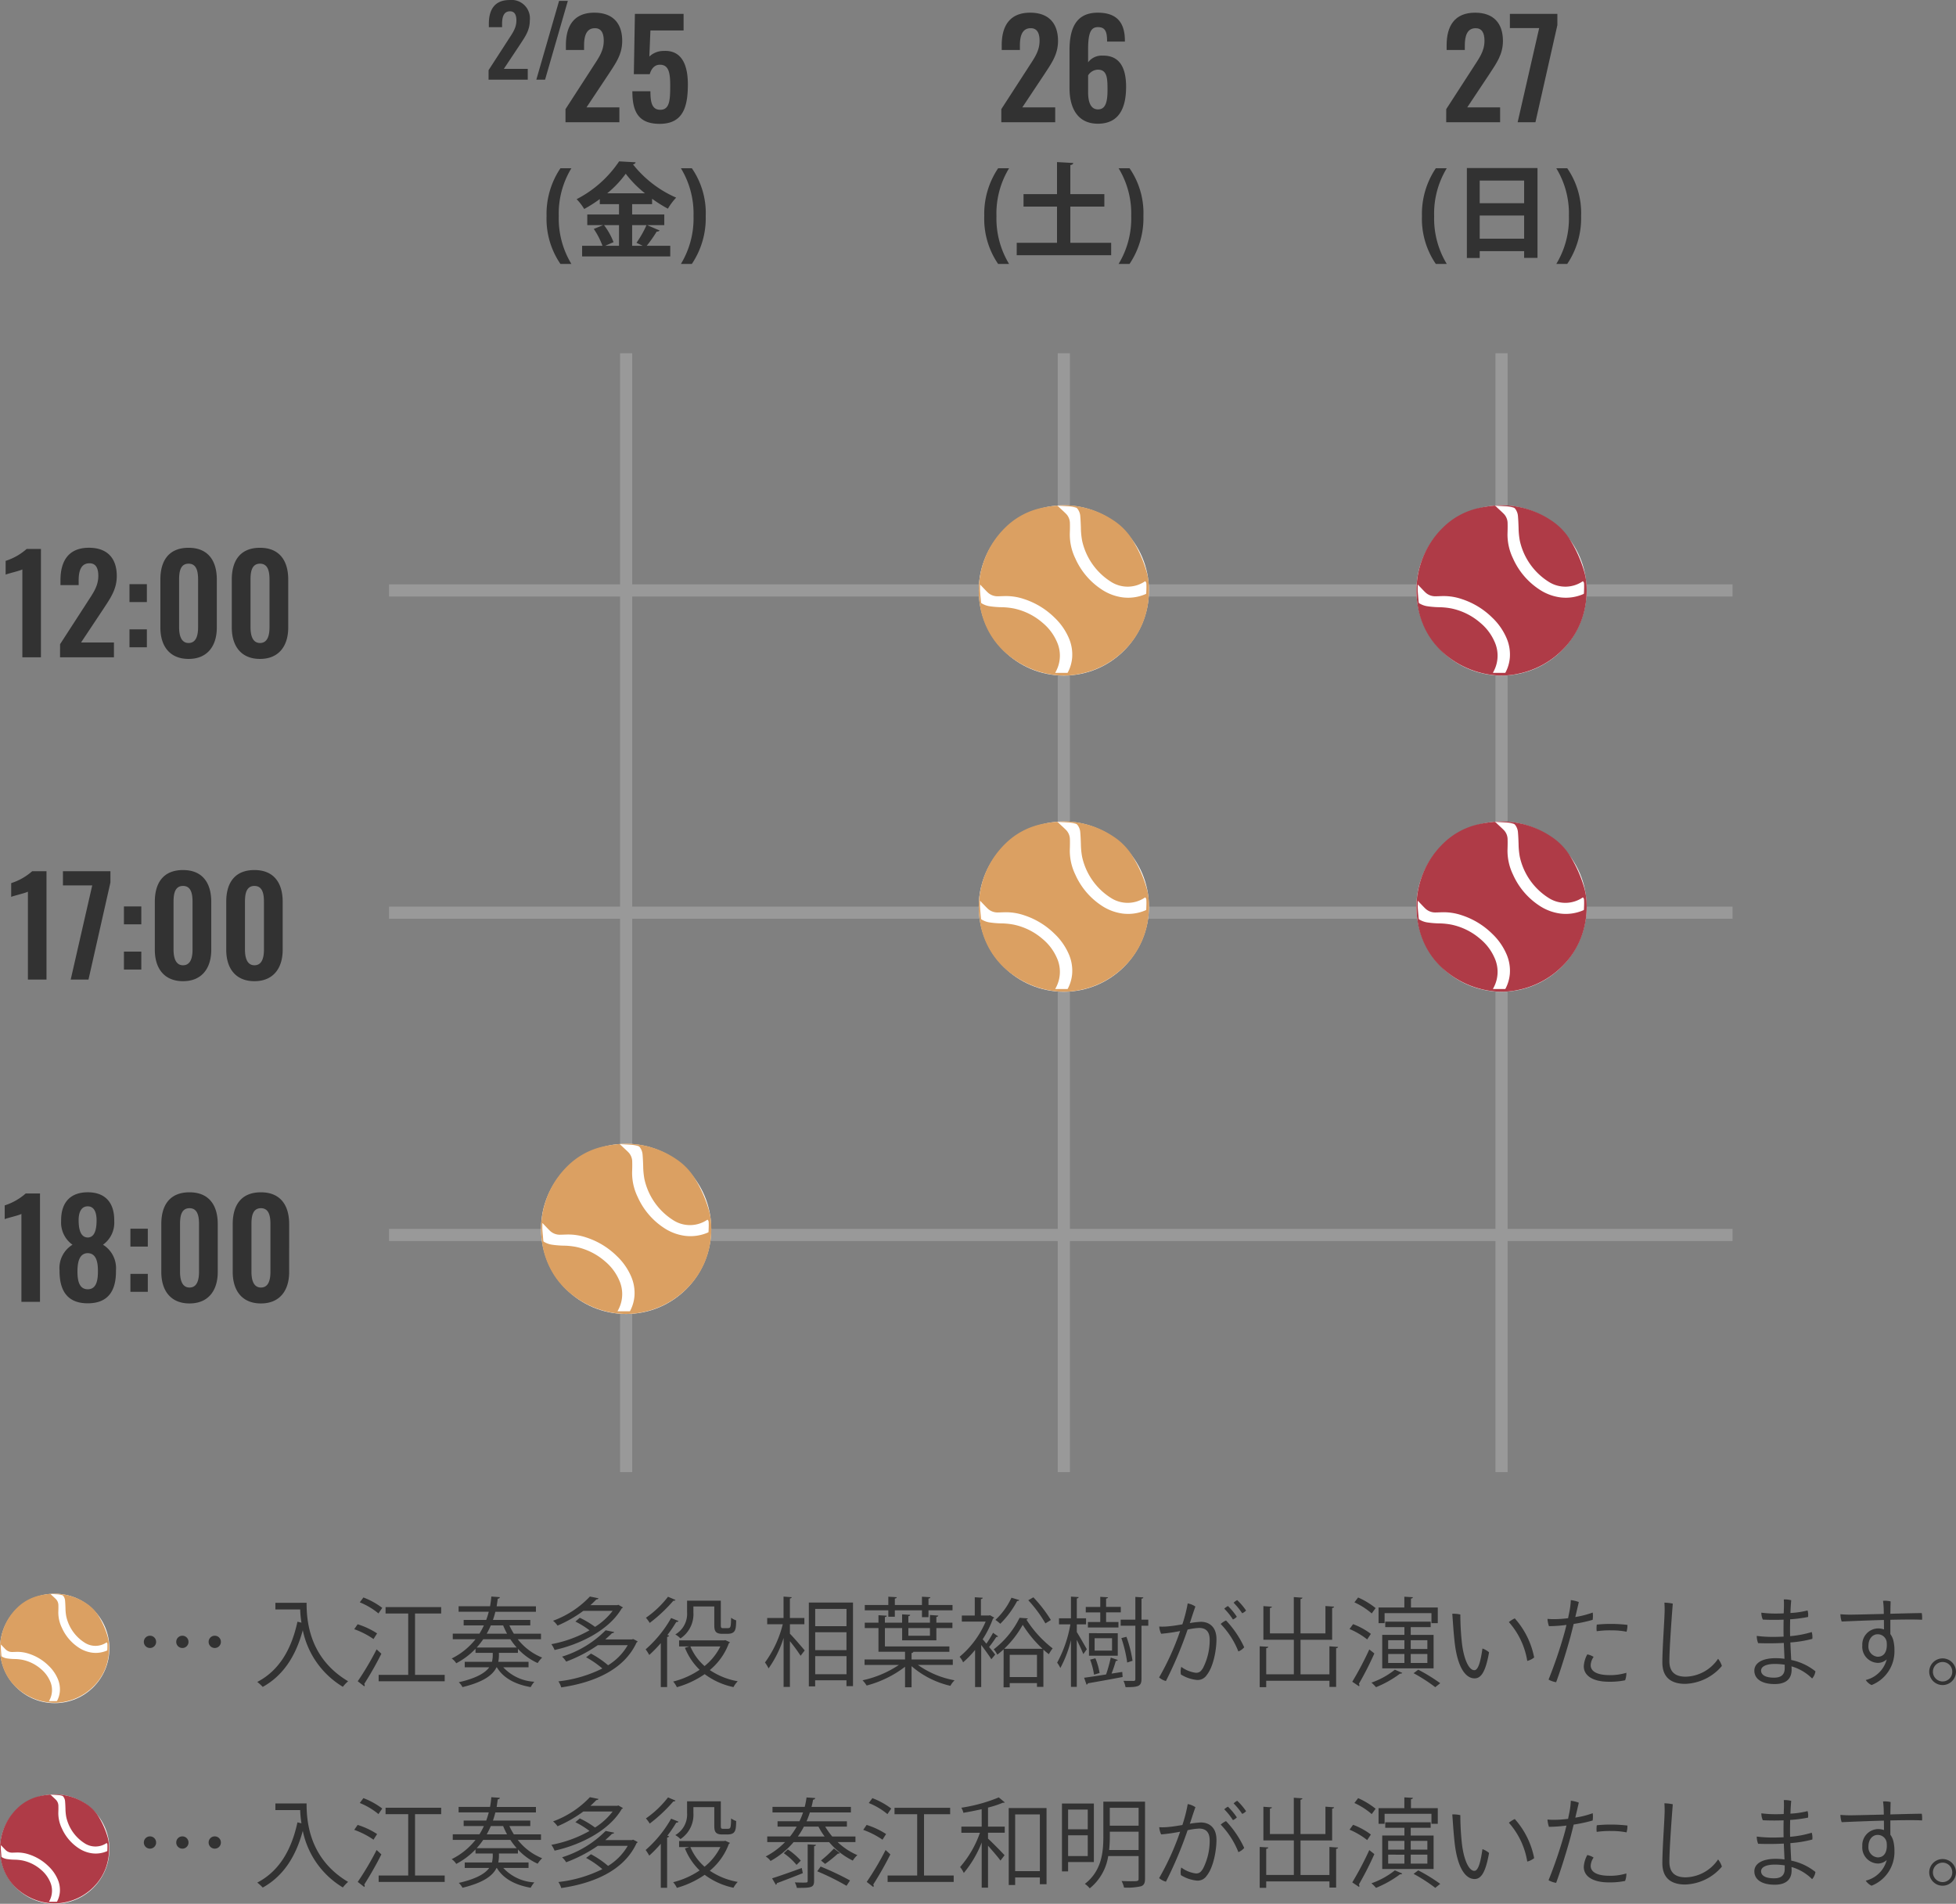 <svg xmlns="http://www.w3.org/2000/svg" width="321.76" height="313.104" viewBox="0 0 321.76 313.104">
  <rect x="0" y="0" width="321.76" height="313.104" fill="#808080" stroke="none"/>
  <g id="グループ_67568" data-name="グループ 67568" transform="translate(-96 -4231.896)">
    <g id="グループ_67567" data-name="グループ 67567">
      <g id="グループ_67398" data-name="グループ 67398" transform="translate(-14 3580)">
        <path id="パス_142021" data-name="パス 142021" d="M-9.01,2.3a14.41,14.41,0,0,1-2.074-7.837A14.339,14.339,0,0,1-9.01-13.43h-1.8A13.436,13.436,0,0,0-13.09-5.559,13.132,13.132,0,0,0-10.812,2.3ZM6.273-4.08V-5.831H.986v-1.7H4.267v-.884a22.69,22.69,0,0,0,2.6,1.632A10.146,10.146,0,0,1,8.228-8.6a18.485,18.485,0,0,1-7.106-5.474.483.483,0,0,0,.442-.34l-2.72-.153A18.7,18.7,0,0,1-8.143-8.347,8.692,8.692,0,0,1-6.9-6.732,22.554,22.554,0,0,0-4.335-8.364v.833h3.162v1.7H-6.392V-4.08h2.6l-1.53.629A12.671,12.671,0,0,1-3.893-.68H-7.242V1.071h14.5V-.68H3.383A21.909,21.909,0,0,0,5.032-3.026a.516.516,0,0,0,.476-.17L3.451-4.08ZM-1.173-.68H-3.451l1.377-.6a11.469,11.469,0,0,0-1.564-2.8h2.465Zm3.91,0H.986v-3.4H3.349A16.71,16.71,0,0,1,1.7-1.173ZM-3.111-9.316A17.031,17.031,0,0,0-.068-12.529,18.055,18.055,0,0,0,3.094-9.316ZM9.01-13.43a14.322,14.322,0,0,1,2.074,7.837A14.426,14.426,0,0,1,9.01,2.3h1.8A13.479,13.479,0,0,0,13.09-5.576a12.969,12.969,0,0,0-2.278-7.854Z" transform="translate(213 693)" fill="#323232"/>
        <path id="パス_142018" data-name="パス 142018" d="M-9.977,0h8.866V-2.442H-6.523l3.674-5.522c1.144-1.76,2.2-3.19,2.2-5.412,0-2.9-1.54-4.642-4.576-4.642-3.366,0-4.686,2.178-4.686,5.346v.792h2.992v-.748c0-1.518.352-2.838,1.782-2.838,1.012,0,1.452.748,1.452,2.068,0,1.76-.924,2.926-1.892,4.444l-4.4,6.8ZM5.511.264c3.85,0,4.642-2.772,4.642-6.49,0-3.454-1.166-5.654-3.982-5.5a3.376,3.376,0,0,0-2.354.924l.176-4.29H9.449V-17.82H1.441L1.265-7.9H3.883C4.147-8.844,4.7-9.46,5.555-9.46c1.474,0,1.694,1.364,1.694,3.432,0,2.376-.088,3.938-1.584,3.982C4.235-2.024,3.993-3.278,3.993-5.1H1.023C1.023-1.826,1.947.264,5.511.264Z" transform="translate(213 672)" fill="#323232"/>
        <path id="パス_142017" data-name="パス 142017" d="M-13.632,0h6.448V-1.776H-11.12l2.672-4.016c.832-1.28,1.6-2.32,1.6-3.936A3.025,3.025,0,0,0-10.176-13.1c-2.448,0-3.408,1.584-3.408,3.888v.576h2.176v-.544c0-1.1.256-2.064,1.3-2.064.736,0,1.056.544,1.056,1.5,0,1.28-.672,2.128-1.376,3.232l-3.2,4.944Zm7.856,0h1.44L-.592-12.96h-1.44Z" transform="translate(204 665)" fill="#323232"/>
      </g>
      <g id="グループ_67384" data-name="グループ 67384" transform="translate(0 3580)">
        <path id="パス_142019" data-name="パス 142019" d="M-10.285,0h8.866V-2.442H-6.831l3.674-5.522c1.144-1.76,2.2-3.19,2.2-5.412,0-2.9-1.54-4.642-4.576-4.642-3.366,0-4.686,2.178-4.686,5.346v.792h2.992v-.748c0-1.518.352-2.838,1.782-2.838,1.012,0,1.452.748,1.452,2.068,0,1.76-.924,2.926-1.892,4.444l-4.4,6.8ZM5.6.242c3.476,0,4.642-2.574,4.642-6.072,0-2.992-.968-5.17-3.85-5.126a2.794,2.794,0,0,0-2.4,1.1v-2.112c0-2.706.44-3.674,1.606-3.674,1.254,0,1.518.792,1.518,2.376h2.926v-.286C10-16.434,8.679-18.018,5.577-18.018c-3.652,0-4.642,2.706-4.642,6.16V-5.61C.935-2.288,2.3.242,5.6.242Zm.022-2.354c-1.254,0-1.628-1.3-1.628-2.794V-7.7A1.929,1.929,0,0,1,5.6-8.646c1.562,0,1.584,1.474,1.584,3.388C7.183-3.366,6.875-2.112,5.621-2.112Z" transform="translate(271 672)" fill="#323232"/>
        <path id="パス_142022" data-name="パス 142022" d="M-9.01,2.3a14.41,14.41,0,0,1-2.074-7.837A14.339,14.339,0,0,1-9.01-13.43h-1.8A13.436,13.436,0,0,0-13.09-5.559,13.132,13.132,0,0,0-10.812,2.3ZM1.071-7.123H6.664V-9.18H1.071v-4.777c.323-.051.459-.17.476-.34l-2.669-.153v5.27H-6.63v2.057h5.508v5.95h-6.63V.867H7.786v-2.04H1.071ZM9.01-13.43a14.322,14.322,0,0,1,2.074,7.837A14.426,14.426,0,0,1,9.01,2.3h1.8A13.479,13.479,0,0,0,13.09-5.576a12.969,12.969,0,0,0-2.278-7.854Z" transform="translate(271 693)" fill="#323232"/>
      </g>
      <g id="グループ_67385" data-name="グループ 67385" transform="translate(0 3583)">
        <path id="パス_142020" data-name="パス 142020" d="M-9.1,0H-.231V-2.442H-5.643l3.674-5.522c1.144-1.76,2.2-3.19,2.2-5.412,0-2.9-1.54-4.642-4.576-4.642-3.366,0-4.686,2.178-4.686,5.346v.792h2.992v-.748c0-1.518.352-2.838,1.782-2.838,1.012,0,1.452.748,1.452,2.068,0,1.76-.924,2.926-1.892,4.444l-4.4,6.8ZM2.651,0H5.577L9.185-15.972V-17.82H1.375v2.332H6.193Z" transform="translate(343 669)" fill="#323232"/>
        <path id="パス_142023" data-name="パス 142023" d="M-9.01,2.3a14.41,14.41,0,0,1-2.074-7.837A14.339,14.339,0,0,1-9.01-13.43h-1.8A13.436,13.436,0,0,0-13.09-5.559,13.132,13.132,0,0,0-10.812,2.3ZM-5.7,1.326h2.108V.2h7.31V1.309H5.916V-13.464H-5.7Zm9.418-9.01h-7.31v-3.723h7.31Zm-7.31,2.023h7.31v3.808h-7.31ZM9.01-13.43a14.322,14.322,0,0,1,2.074,7.837A14.426,14.426,0,0,1,9.01,2.3h1.8A13.479,13.479,0,0,0,13.09-5.576a12.969,12.969,0,0,0-2.278-7.854Z" transform="translate(343 690)" fill="#323232"/>
      </g>
      <g id="グループ_67431" data-name="グループ 67431" transform="translate(0 2628)">
        <rect id="長方形_28998" data-name="長方形 28998" width="2" height="184" transform="translate(198 1662)" fill="#999"/>
        <rect id="長方形_29001" data-name="長方形 29001" width="2" height="221" transform="translate(381 1753) rotate(90)" fill="#999"/>
        <rect id="長方形_29004" data-name="長方形 29004" width="2" height="221" transform="translate(381 1806) rotate(90)" fill="#999"/>
        <rect id="長方形_28999" data-name="長方形 28999" width="2" height="221" transform="translate(381 1700) rotate(90)" fill="#999"/>
        <rect id="長方形_29000" data-name="長方形 29000" width="2" height="184" transform="translate(270 1662)" fill="#999"/>
        <rect id="長方形_29002" data-name="長方形 29002" width="2" height="184" transform="translate(342 1662)" fill="#999"/>
      </g>
      <path id="パス_142012" data-name="パス 142012" d="M3.677,26H6.735V8.18H4.381A9.651,9.651,0,0,1,.927,10.138V12.4c.374-.176,2.4-.638,2.75-.858Zm6.2,0h8.866V23.558H13.335l3.674-5.522c1.144-1.76,2.2-3.19,2.2-5.412,0-2.9-1.54-4.642-4.576-4.642-3.366,0-4.686,2.178-4.686,5.346v.792h2.992v-.748c0-1.518.352-2.838,1.782-2.838,1.012,0,1.452.748,1.452,2.068,0,1.76-.924,2.926-1.892,4.444l-4.4,6.8ZM21.3,16.914h2.86V13.966H21.3Zm0,7.436h2.86V21.4H21.3Zm9.724,1.914c3.1,0,4.642-2.134,4.642-5.17V13.2c0-3.1-1.452-5.214-4.642-5.214-3.234,0-4.642,2.09-4.642,5.214v7.9C26.381,24.13,27.9,26.264,31.023,26.264Zm0-2.618c-1.32,0-1.562-1.452-1.562-2.6V13.24c0-1.21.154-2.64,1.562-2.64,1.386,0,1.562,1.43,1.562,2.64v7.81C32.585,22.194,32.365,23.646,31.023,23.646Zm11.748,2.618c3.1,0,4.642-2.134,4.642-5.17V13.2c0-3.1-1.452-5.214-4.642-5.214-3.234,0-4.642,2.09-4.642,5.214v7.9C38.129,24.13,39.647,26.264,42.771,26.264Zm0-2.618c-1.32,0-1.562-1.452-1.562-2.6V13.24c0-1.21.154-2.64,1.562-2.64,1.386,0,1.562,1.43,1.562,2.64v7.81C44.333,22.194,44.113,23.646,42.771,23.646Z" transform="translate(96 4314)" fill="#323232"/>
      <path id="パス_142013" data-name="パス 142013" d="M4.59,26H7.648V8.18H5.294A9.651,9.651,0,0,1,1.84,10.138V12.4c.374-.176,2.4-.638,2.75-.858Zm7.04,0h2.926l3.608-15.972V8.18h-7.81v2.332h4.818Zm8.756-9.086h2.86V13.966h-2.86Zm0,7.436h2.86V21.4h-2.86Zm9.724,1.914c3.1,0,4.642-2.134,4.642-5.17V13.2c0-3.1-1.452-5.214-4.642-5.214-3.234,0-4.642,2.09-4.642,5.214v7.9C25.468,24.13,26.986,26.264,30.11,26.264Zm0-2.618c-1.32,0-1.562-1.452-1.562-2.6V13.24c0-1.21.154-2.64,1.562-2.64,1.386,0,1.562,1.43,1.562,2.64v7.81C31.672,22.194,31.452,23.646,30.11,23.646Zm11.748,2.618c3.1,0,4.642-2.134,4.642-5.17V13.2c0-3.1-1.452-5.214-4.642-5.214-3.234,0-4.642,2.09-4.642,5.214v7.9C37.216,24.13,38.734,26.264,41.858,26.264Zm0-2.618c-1.32,0-1.562-1.452-1.562-2.6V13.24c0-1.21.154-2.64,1.562-2.64,1.386,0,1.562,1.43,1.562,2.64v7.81C43.42,22.194,43.2,23.646,41.858,23.646Z" transform="translate(96 4367)" fill="#323232"/>
      <path id="パス_142014" data-name="パス 142014" d="M3.523,26H6.581V8.18H4.227A9.651,9.651,0,0,1,.773,10.138V12.4c.374-.176,2.4-.638,2.75-.858Zm10.912.242c3.432,0,4.686-2.156,4.642-5.412a4.535,4.535,0,0,0-2.134-4.224,4.445,4.445,0,0,0,1.848-3.916c.044-2.9-1.386-4.708-4.356-4.708-2.948,0-4.422,1.782-4.378,4.708a4.456,4.456,0,0,0,1.87,3.916A4.494,4.494,0,0,0,9.793,20.83C9.771,24.064,11,26.242,14.435,26.242Zm0-10.824c-1.122-.022-1.5-1.21-1.5-2.86,0-1.3.44-2.266,1.5-2.266,1.034,0,1.452.968,1.452,2.288C15.887,14.208,15.535,15.4,14.435,15.418Zm0,8.514c-1.452,0-1.694-1.5-1.694-2.926,0-1.54.308-2.992,1.694-3.014,1.408.022,1.694,1.5,1.672,3.014C16.107,22.414,15.887,23.932,14.435,23.932Zm7.018-7.018h2.86V13.966h-2.86Zm0,7.436h2.86V21.4h-2.86Zm9.724,1.914c3.1,0,4.642-2.134,4.642-5.17V13.2c0-3.1-1.452-5.214-4.642-5.214-3.234,0-4.642,2.09-4.642,5.214v7.9C26.535,24.13,28.053,26.264,31.177,26.264Zm0-2.618c-1.32,0-1.562-1.452-1.562-2.6V13.24c0-1.21.154-2.64,1.562-2.64,1.386,0,1.562,1.43,1.562,2.64v7.81C32.739,22.194,32.519,23.646,31.177,23.646Zm11.748,2.618c3.1,0,4.642-2.134,4.642-5.17V13.2c0-3.1-1.452-5.214-4.642-5.214-3.234,0-4.642,2.09-4.642,5.214v7.9C38.283,24.13,39.8,26.264,42.925,26.264Zm0-2.618c-1.32,0-1.562-1.452-1.562-2.6V13.24c0-1.21.154-2.64,1.562-2.64,1.386,0,1.562,1.43,1.562,2.64v7.81C44.487,22.194,44.267,23.646,42.925,23.646Z" transform="translate(96 4420)" fill="#323232"/>
      <g id="グループ_68463" data-name="グループ 68463" transform="translate(-5856 2582)">
        <circle id="楕円形_3502" data-name="楕円形 3502" cx="14" cy="14" r="14" transform="translate(6041 1838)" fill="#fff"/>
        <path id="パス_360" data-name="パス 360" d="M444.34,131.5a5.077,5.077,0,0,1-5.476.18,10.687,10.687,0,0,1-4.894-6.868,12.57,12.57,0,0,1-.2-2.1c-.021-.633-.045-1.266-.1-1.9a2.24,2.24,0,0,0-.484-1.258.511.511,0,0,0-.22-.154,5.494,5.494,0,0,0-1.4-.234c-.482-.031-.965-.052-1.447-.078a.151.151,0,0,1-.1-.042c.224-.011.447-.029.671-.033a14.6,14.6,0,0,1,8.453,2.487,10.232,10.232,0,0,1,3.255,3.44,20.982,20.982,0,0,1,2.246,5.239,10.6,10.6,0,0,1,.321,2.443,14.164,14.164,0,0,1-.727,4.962,13.263,13.263,0,0,1-3.006,4.959,14.29,14.29,0,0,1-7.727,4.214,12.664,12.664,0,0,1-4.3.128,14.8,14.8,0,0,1-7.6-3.422,12.822,12.822,0,0,1-3.222-4.13,13.493,13.493,0,0,1-1.281-4.323,14.646,14.646,0,0,1,.633-6.6,14.372,14.372,0,0,1,3.558-5.7,12.074,12.074,0,0,1,6.015-3.267,21.034,21.034,0,0,1,2.465-.377.271.271,0,0,1,.245.1c.291.292.6.565.9.848.18.171.364.339.529.524a2.253,2.253,0,0,1,.518,1.488c.017.565,0,1.132-.017,1.7a9.006,9.006,0,0,0,.909,4.028,11.863,11.863,0,0,0,4.328,5.1,8.161,8.161,0,0,0,3.426,1.3,7.212,7.212,0,0,0,3.845-.555.133.133,0,0,0,.064-.1c.015-.341.027-.683.033-1.025,0-.206,0-.414-.017-.619A.489.489,0,0,0,444.34,131.5Zm-27.125.568-.032.028c0,.349-.019.7,0,1.046.041.606.111,1.211.16,1.817a.2.2,0,0,0,.107.179,3.544,3.544,0,0,0,1.231.465,15.024,15.024,0,0,0,2.172.174,11.666,11.666,0,0,1,1.853.2,10.521,10.521,0,0,1,4.792,2.383,8.376,8.376,0,0,1,2.325,3.1,5.5,5.5,0,0,1-.049,4.662c-.069.147-.148.29-.229.448.672,0,1.328,0,1.983,0a.129.129,0,0,0,.093-.062,6.422,6.422,0,0,0,.711-2.412,6.821,6.821,0,0,0-.545-3.252,10.175,10.175,0,0,0-2.348-3.355,12.733,12.733,0,0,0-5.021-3.056,9.264,9.264,0,0,0-2.933-.492c-.458,0-.915.031-1.373.035a2.342,2.342,0,0,1-1.686-.652c-.147-.139-.285-.287-.426-.431Z" transform="translate(5624.034 1718.985)" fill="#dba062"/>
      </g>
      <g id="グループ_68465" data-name="グループ 68465" transform="translate(-5784 2477)">
        <circle id="楕円形_3502-2" data-name="楕円形 3502" cx="14" cy="14" r="14" transform="translate(6041 1838)" fill="#fff"/>
        <path id="パス_360-2" data-name="パス 360" d="M444.34,131.5a5.077,5.077,0,0,1-5.476.18,10.687,10.687,0,0,1-4.894-6.868,12.57,12.57,0,0,1-.2-2.1c-.021-.633-.045-1.266-.1-1.9a2.24,2.24,0,0,0-.484-1.258.511.511,0,0,0-.22-.154,5.494,5.494,0,0,0-1.4-.234c-.482-.031-.965-.052-1.447-.078a.151.151,0,0,1-.1-.042c.224-.011.447-.029.671-.033a14.6,14.6,0,0,1,8.453,2.487,10.232,10.232,0,0,1,3.255,3.44,20.982,20.982,0,0,1,2.246,5.239,10.6,10.6,0,0,1,.321,2.443,14.164,14.164,0,0,1-.727,4.962,13.263,13.263,0,0,1-3.006,4.959,14.29,14.29,0,0,1-7.727,4.214,12.664,12.664,0,0,1-4.3.128,14.8,14.8,0,0,1-7.6-3.422,12.822,12.822,0,0,1-3.222-4.13,13.493,13.493,0,0,1-1.281-4.323,14.646,14.646,0,0,1,.633-6.6,14.372,14.372,0,0,1,3.558-5.7,12.074,12.074,0,0,1,6.015-3.267,21.034,21.034,0,0,1,2.465-.377.271.271,0,0,1,.245.1c.291.292.6.565.9.848.18.171.364.339.529.524a2.253,2.253,0,0,1,.518,1.488c.017.565,0,1.132-.017,1.7a9.006,9.006,0,0,0,.909,4.028,11.863,11.863,0,0,0,4.328,5.1,8.161,8.161,0,0,0,3.426,1.3,7.212,7.212,0,0,0,3.845-.555.133.133,0,0,0,.064-.1c.015-.341.027-.683.033-1.025,0-.206,0-.414-.017-.619A.489.489,0,0,0,444.34,131.5Zm-27.125.568-.032.028c0,.349-.019.7,0,1.046.041.606.111,1.211.16,1.817a.2.2,0,0,0,.107.179,3.544,3.544,0,0,0,1.231.465,15.024,15.024,0,0,0,2.172.174,11.666,11.666,0,0,1,1.853.2,10.521,10.521,0,0,1,4.792,2.383,8.376,8.376,0,0,1,2.325,3.1,5.5,5.5,0,0,1-.049,4.662c-.069.147-.148.29-.229.448.672,0,1.328,0,1.983,0a.129.129,0,0,0,.093-.062,6.422,6.422,0,0,0,.711-2.412,6.821,6.821,0,0,0-.545-3.252,10.175,10.175,0,0,0-2.348-3.355,12.733,12.733,0,0,0-5.021-3.056,9.264,9.264,0,0,0-2.933-.492c-.458,0-.915.031-1.373.035a2.342,2.342,0,0,1-1.686-.652c-.147-.139-.285-.287-.426-.431Z" transform="translate(5624.034 1718.985)" fill="#dba062"/>
      </g>
      <g id="グループ_68464" data-name="グループ 68464" transform="translate(-5784 2529)">
        <circle id="楕円形_3502-3" data-name="楕円形 3502" cx="14" cy="14" r="14" transform="translate(6041 1838)" fill="#fff"/>
        <path id="パス_360-3" data-name="パス 360" d="M444.34,131.5a5.077,5.077,0,0,1-5.476.18,10.687,10.687,0,0,1-4.894-6.868,12.57,12.57,0,0,1-.2-2.1c-.021-.633-.045-1.266-.1-1.9a2.24,2.24,0,0,0-.484-1.258.511.511,0,0,0-.22-.154,5.494,5.494,0,0,0-1.4-.234c-.482-.031-.965-.052-1.447-.078a.151.151,0,0,1-.1-.042c.224-.011.447-.029.671-.033a14.6,14.6,0,0,1,8.453,2.487,10.232,10.232,0,0,1,3.255,3.44,20.982,20.982,0,0,1,2.246,5.239,10.6,10.6,0,0,1,.321,2.443,14.164,14.164,0,0,1-.727,4.962,13.263,13.263,0,0,1-3.006,4.959,14.29,14.29,0,0,1-7.727,4.214,12.664,12.664,0,0,1-4.3.128,14.8,14.8,0,0,1-7.6-3.422,12.822,12.822,0,0,1-3.222-4.13,13.493,13.493,0,0,1-1.281-4.323,14.646,14.646,0,0,1,.633-6.6,14.372,14.372,0,0,1,3.558-5.7,12.074,12.074,0,0,1,6.015-3.267,21.034,21.034,0,0,1,2.465-.377.271.271,0,0,1,.245.1c.291.292.6.565.9.848.18.171.364.339.529.524a2.253,2.253,0,0,1,.518,1.488c.017.565,0,1.132-.017,1.7a9.006,9.006,0,0,0,.909,4.028,11.863,11.863,0,0,0,4.328,5.1,8.161,8.161,0,0,0,3.426,1.3,7.212,7.212,0,0,0,3.845-.555.133.133,0,0,0,.064-.1c.015-.341.027-.683.033-1.025,0-.206,0-.414-.017-.619A.489.489,0,0,0,444.34,131.5Zm-27.125.568-.032.028c0,.349-.019.7,0,1.046.041.606.111,1.211.16,1.817a.2.2,0,0,0,.107.179,3.544,3.544,0,0,0,1.231.465,15.024,15.024,0,0,0,2.172.174,11.666,11.666,0,0,1,1.853.2,10.521,10.521,0,0,1,4.792,2.383,8.376,8.376,0,0,1,2.325,3.1,5.5,5.5,0,0,1-.049,4.662c-.069.147-.148.29-.229.448.672,0,1.328,0,1.983,0a.129.129,0,0,0,.093-.062,6.422,6.422,0,0,0,.711-2.412,6.821,6.821,0,0,0-.545-3.252,10.175,10.175,0,0,0-2.348-3.355,12.733,12.733,0,0,0-5.021-3.056,9.264,9.264,0,0,0-2.933-.492c-.458,0-.915.031-1.373.035a2.342,2.342,0,0,1-1.686-.652c-.147-.139-.285-.287-.426-.431Z" transform="translate(5624.034 1718.985)" fill="#dba062"/>
      </g>
      <g id="グループ_71968" data-name="グループ 71968" transform="translate(-5712 2529)">
        <circle id="楕円形_3502-4" data-name="楕円形 3502" cx="14" cy="14" r="14" transform="translate(6041 1838)" fill="#fff"/>
        <path id="パス_360-4" data-name="パス 360" d="M444.34,131.5a5.077,5.077,0,0,1-5.476.18,10.687,10.687,0,0,1-4.894-6.868,12.57,12.57,0,0,1-.2-2.1c-.021-.633-.045-1.266-.1-1.9a2.24,2.24,0,0,0-.484-1.258.511.511,0,0,0-.22-.154,5.494,5.494,0,0,0-1.4-.234c-.482-.031-.965-.052-1.447-.078a.151.151,0,0,1-.1-.042c.224-.011.447-.029.671-.033a14.6,14.6,0,0,1,8.453,2.487,10.232,10.232,0,0,1,3.255,3.44,20.982,20.982,0,0,1,2.246,5.239,10.6,10.6,0,0,1,.321,2.443,14.164,14.164,0,0,1-.727,4.962,13.263,13.263,0,0,1-3.006,4.959,14.29,14.29,0,0,1-7.727,4.214,12.664,12.664,0,0,1-4.3.128,14.8,14.8,0,0,1-7.6-3.422,12.822,12.822,0,0,1-3.222-4.13,13.493,13.493,0,0,1-1.281-4.323,14.646,14.646,0,0,1,.633-6.6,14.372,14.372,0,0,1,3.558-5.7,12.074,12.074,0,0,1,6.015-3.267,21.034,21.034,0,0,1,2.465-.377.271.271,0,0,1,.245.1c.291.292.6.565.9.848.18.171.364.339.529.524a2.253,2.253,0,0,1,.518,1.488c.017.565,0,1.132-.017,1.7a9.006,9.006,0,0,0,.909,4.028,11.863,11.863,0,0,0,4.328,5.1,8.161,8.161,0,0,0,3.426,1.3,7.212,7.212,0,0,0,3.845-.555.133.133,0,0,0,.064-.1c.015-.341.027-.683.033-1.025,0-.206,0-.414-.017-.619A.489.489,0,0,0,444.34,131.5Zm-27.125.568-.032.028c0,.349-.019.7,0,1.046.041.606.111,1.211.16,1.817a.2.2,0,0,0,.107.179,3.544,3.544,0,0,0,1.231.465,15.024,15.024,0,0,0,2.172.174,11.666,11.666,0,0,1,1.853.2,10.521,10.521,0,0,1,4.792,2.383,8.376,8.376,0,0,1,2.325,3.1,5.5,5.5,0,0,1-.049,4.662c-.069.147-.148.29-.229.448.672,0,1.328,0,1.983,0a.129.129,0,0,0,.093-.062,6.422,6.422,0,0,0,.711-2.412,6.821,6.821,0,0,0-.545-3.252,10.175,10.175,0,0,0-2.348-3.355,12.733,12.733,0,0,0-5.021-3.056,9.264,9.264,0,0,0-2.933-.492c-.458,0-.915.031-1.373.035a2.342,2.342,0,0,1-1.686-.652c-.147-.139-.285-.287-.426-.431Z" transform="translate(5624.034 1718.985)" fill="#af3b47"/>
      </g>
      <g id="グループ_68466" data-name="グループ 68466" transform="translate(-5712 2477)">
        <circle id="楕円形_3502-5" data-name="楕円形 3502" cx="14" cy="14" r="14" transform="translate(6041 1838)" fill="#fff"/>
        <path id="パス_360-5" data-name="パス 360" d="M444.34,131.5a5.077,5.077,0,0,1-5.476.18,10.687,10.687,0,0,1-4.894-6.868,12.57,12.57,0,0,1-.2-2.1c-.021-.633-.045-1.266-.1-1.9a2.24,2.24,0,0,0-.484-1.258.511.511,0,0,0-.22-.154,5.494,5.494,0,0,0-1.4-.234c-.482-.031-.965-.052-1.447-.078a.151.151,0,0,1-.1-.042c.224-.011.447-.029.671-.033a14.6,14.6,0,0,1,8.453,2.487,10.232,10.232,0,0,1,3.255,3.44,20.982,20.982,0,0,1,2.246,5.239,10.6,10.6,0,0,1,.321,2.443,14.164,14.164,0,0,1-.727,4.962,13.263,13.263,0,0,1-3.006,4.959,14.29,14.29,0,0,1-7.727,4.214,12.664,12.664,0,0,1-4.3.128,14.8,14.8,0,0,1-7.6-3.422,12.822,12.822,0,0,1-3.222-4.13,13.493,13.493,0,0,1-1.281-4.323,14.646,14.646,0,0,1,.633-6.6,14.372,14.372,0,0,1,3.558-5.7,12.074,12.074,0,0,1,6.015-3.267,21.034,21.034,0,0,1,2.465-.377.271.271,0,0,1,.245.1c.291.292.6.565.9.848.18.171.364.339.529.524a2.253,2.253,0,0,1,.518,1.488c.017.565,0,1.132-.017,1.7a9.006,9.006,0,0,0,.909,4.028,11.863,11.863,0,0,0,4.328,5.1,8.161,8.161,0,0,0,3.426,1.3,7.212,7.212,0,0,0,3.845-.555.133.133,0,0,0,.064-.1c.015-.341.027-.683.033-1.025,0-.206,0-.414-.017-.619A.489.489,0,0,0,444.34,131.5Zm-27.125.568-.032.028c0,.349-.019.7,0,1.046.041.606.111,1.211.16,1.817a.2.2,0,0,0,.107.179,3.544,3.544,0,0,0,1.231.465,15.024,15.024,0,0,0,2.172.174,11.666,11.666,0,0,1,1.853.2,10.521,10.521,0,0,1,4.792,2.383,8.376,8.376,0,0,1,2.325,3.1,5.5,5.5,0,0,1-.049,4.662c-.069.147-.148.29-.229.448.672,0,1.328,0,1.983,0a.129.129,0,0,0,.093-.062,6.422,6.422,0,0,0,.711-2.412,6.821,6.821,0,0,0-.545-3.252,10.175,10.175,0,0,0-2.348-3.355,12.733,12.733,0,0,0-5.021-3.056,9.264,9.264,0,0,0-2.933-.492c-.458,0-.915.031-1.373.035a2.342,2.342,0,0,1-1.686-.652c-.147-.139-.285-.287-.426-.431Z" transform="translate(5624.034 1718.985)" fill="#af3b47"/>
      </g>
    </g>
    <g id="グループ_71951" data-name="グループ 71951" transform="translate(-5 3601)">
      <g id="グループ_67379" data-name="グループ 67379" transform="translate(0 -4)">
        <path id="パス_142016" data-name="パス 142016" d="M2.672-7.088A1,1,0,0,0,1.664-6.08,1,1,0,0,0,2.672-5.072,1,1,0,0,0,3.68-6.08,1,1,0,0,0,2.672-7.088ZM8-7.088A1,1,0,0,0,6.992-6.08,1,1,0,0,0,8-5.072,1,1,0,0,0,9.008-6.08,1,1,0,0,0,8-7.088Zm5.328,0A1,1,0,0,0,12.32-6.08a1,1,0,0,0,1.008,1.008A1,1,0,0,0,14.336-6.08,1,1,0,0,0,13.328-7.088ZM27.344-12.5H23.3v1.088h4.08a16.507,16.507,0,0,0,.208,2.176l-.656-.16C25.92-4.736,23.856-1.328,20.32.512a7.345,7.345,0,0,1,.9.816C24.576-.528,26.656-3.728,27.808-8A14.187,14.187,0,0,0,34.4,1.312,5.87,5.87,0,0,1,35.264.4C28.8-3.44,28.432-9.648,28.432-12.512H27.344Zm9.84-.08a11.637,11.637,0,0,1,3.072,1.824l.624-.912a12.3,12.3,0,0,0-3.1-1.712Zm9.088,1.84h4.3v-1.056H41.424v1.056h3.728V-.656H40.288V.4H51.152V-.656h-4.88Zm-10,2.576A13.58,13.58,0,0,1,39.44-6.544l.592-.928a12.666,12.666,0,0,0-3.2-1.5ZM37.92,1.232A.265.265,0,0,0,38,1.04a.426.426,0,0,0-.08-.208,55.959,55.959,0,0,0,2.816-4.96l-.784-.72A47.494,47.494,0,0,1,36.848.4ZM66.992-7.424H62.528a11.159,11.159,0,0,1-.736-1.36h3.44v-.9H59.088c.16-.448.288-.9.4-1.344H66.16v-.9H59.7c.064-.416.128-.832.176-1.248.208-.016.32-.1.352-.256l-1.408-.1a14.142,14.142,0,0,1-.208,1.6H53.44v.9H58.4c-.112.448-.256.9-.416,1.344H54.272v.9H57.6a12.485,12.485,0,0,1-.736,1.36H52.48v.912h3.744A11.442,11.442,0,0,1,52.3-3.344a2.707,2.707,0,0,1,.752.784,12.105,12.105,0,0,0,3.168-2.384v.672h2.832A5.2,5.2,0,0,1,58.928-2.8h-4.48v.9H58.48C57.824-.992,56.416-.112,53.472.56a3.21,3.21,0,0,1,.608.8C57.616.512,59.088-.672,59.68-1.9h.048C60.784-.144,62.72.912,65.3,1.36A4.3,4.3,0,0,1,65.9.48,7.52,7.52,0,0,1,60.784-1.9h4.16v-.9H59.968a6.015,6.015,0,0,0,.1-1.472H63.2v-.656a10.131,10.131,0,0,0,3.248,2.336,4.489,4.489,0,0,1,.736-.9,9.671,9.671,0,0,1-4.016-3.024h3.824Zm-8.928,0a11.91,11.91,0,0,0,.672-1.36h2.032a13.208,13.208,0,0,0,.64,1.36Zm3.888.912a12.7,12.7,0,0,0,1.04,1.36H56.416a12.11,12.11,0,0,0,1.072-1.36Zm17.584-5.6H75.12c.352-.32.688-.64.976-.944.208-.016.32-.08.352-.192l-1.408-.288a15.77,15.77,0,0,1-6.064,3.984,3.506,3.506,0,0,1,.736.8,21.133,21.133,0,0,0,4.256-2.432h4.816a11.006,11.006,0,0,1-2.9,2.64,15.121,15.121,0,0,0-2.512-1.5l-.72.624a14.275,14.275,0,0,1,2.32,1.44A20.192,20.192,0,0,1,68.7-5.7a4.7,4.7,0,0,1,.528.96c4.192-.928,8.96-3.248,11.056-6.864a.344.344,0,0,0,.192-.144l-.768-.432ZM77.568-6.48c.4-.352.768-.688,1.1-1.024.208-.016.32-.08.368-.192l-1.408-.288a17.328,17.328,0,0,1-7.168,4.336,3.655,3.655,0,0,1,.672.816,23.827,23.827,0,0,0,5.2-2.7h4.928a9.366,9.366,0,0,1-3.232,3.3,15.523,15.523,0,0,0-2.816-1.92l-.8.608A15.182,15.182,0,0,1,77.088-1.7,21.55,21.55,0,0,1,69.856.416a3.526,3.526,0,0,1,.464.992C75.568.64,80.64-1.424,82.72-5.984c.08-.048.16-.08.176-.16a5.924,5.924,0,0,0-.752-.4l-.192.064Zm19.552.16H89.712v.992h1.68l-.72.224a10.332,10.332,0,0,0,2.416,3.616A13.6,13.6,0,0,1,88.736.448a3.868,3.868,0,0,1,.608.928A15.341,15.341,0,0,0,93.92-.768,12.027,12.027,0,0,0,98.656,1.36a4.245,4.245,0,0,1,.7-.96,11.841,11.841,0,0,1-4.592-1.84A10.428,10.428,0,0,0,97.9-5.856a.415.415,0,0,0,.176-.16l-.768-.352ZM95.5-11.9v2.88c0,.88,0,1.616,1.264,1.616h.88c1.392,0,1.424-.72,1.456-2.208a2.933,2.933,0,0,1-.832-.432c-.048,1.68-.064,1.712-.688,1.712h-.592c-.384,0-.416-.064-.416-.624v-3.9H91.024v1.92A3.911,3.911,0,0,1,89.088-7.3a3.866,3.866,0,0,1,.848.656,4.786,4.786,0,0,0,2.128-4.288V-11.9ZM96.5-5.328A9.575,9.575,0,0,1,93.9-2.1a8.83,8.83,0,0,1-2.336-3.232ZM87.888-13.5a16.3,16.3,0,0,1-3.632,3.456,6.422,6.422,0,0,1,.624.848,25.157,25.157,0,0,0,3.888-3.648.332.332,0,0,0,.352-.128ZM86.7,1.36h1.04V-6.9A.389.389,0,0,0,88.08-7.1l-.3-.1a22.438,22.438,0,0,0,1.472-2.16.349.349,0,0,0,.368-.144L88.4-10a19.72,19.72,0,0,1-4.192,5.152,7.492,7.492,0,0,1,.592.928,22.184,22.184,0,0,0,1.9-1.952ZM118.72-7.072H114.9a12.4,12.4,0,0,1-1.152-1.616h3.568v-.88h-6.64a13.443,13.443,0,0,0,.544-1.456h6.752v-.912h-6.48a11.242,11.242,0,0,0,.256-1.184c.208-.032.336-.112.352-.272l-1.424-.1a13.968,13.968,0,0,1-.3,1.552h-5.3v.912H110.1a11.122,11.122,0,0,1-.592,1.456h-3.6v.88h3.152a13.6,13.6,0,0,1-1.088,1.616h-3.76v.928h2.928a12.419,12.419,0,0,1-3.184,2.368,2.716,2.716,0,0,1,.8.736,13.565,13.565,0,0,0,3.792-3.1h5.84a12.139,12.139,0,0,0,3.9,3.04,3.673,3.673,0,0,1,.752-.9,10.912,10.912,0,0,1-3.248-2.144h2.928Zm-6.08-1.616a11.336,11.336,0,0,0,1.008,1.616h-4.4a13.3,13.3,0,0,0,.992-1.616Zm-.72,3.216c.208-.032.288-.112.3-.224l-1.36-.08V.24c0,.272-.08.272-.8.272-.352,0-.816-.016-1.312-.032a3.632,3.632,0,0,1,.336.9c2.3,0,2.832-.016,2.832-1.12Zm1.808,2.912a21.254,21.254,0,0,0,2.112-1.7.352.352,0,0,0,.32-.08l-.976-.752a19.254,19.254,0,0,1-2.128,1.968Zm-6.8-1.76a10.344,10.344,0,0,1,2.1,1.92l.7-.7a10.817,10.817,0,0,0-2.128-1.84Zm10.9,4.48a48.009,48.009,0,0,0-4.832-2.288l-.56.784a40.96,40.96,0,0,1,4.816,2.384ZM105.632.88a.292.292,0,0,0,.16-.272c1.056-.384,2.7-1.024,4.272-1.648l-.176-.848c-1.792.656-3.648,1.312-4.88,1.7Zm15.28-13.456a11.638,11.638,0,0,1,3.072,1.824l.624-.912a12.3,12.3,0,0,0-3.1-1.712ZM130-10.736h4.3v-1.056h-9.152v1.056h3.728V-.656h-4.864V.4H134.88V-.656H130ZM120-8.16a13.58,13.58,0,0,1,3.168,1.616l.592-.928a12.666,12.666,0,0,0-3.2-1.5Zm1.648,9.392a.265.265,0,0,0,.08-.192.426.426,0,0,0-.08-.208,55.96,55.96,0,0,0,2.816-4.96l-.784-.72A47.5,47.5,0,0,1,120.576.4Zm17.84-9.92h-3.344V-7.68H139.2a17.238,17.238,0,0,1-3.264,5.632,4.742,4.742,0,0,1,.608.976,17.991,17.991,0,0,0,2.944-5.008V1.344h1.04v-6.9c.72.816,1.664,1.9,2.048,2.448l.672-.88c-.4-.448-2.048-2.128-2.72-2.736v-.96h2.752V-8.688h-2.752v-3.136a16.3,16.3,0,0,0,2.448-.8c.224,0,.256,0,.32-.048L142.3-13.5a26.494,26.494,0,0,1-6.16,1.7,3.029,3.029,0,0,1,.336.832c.976-.16,2.016-.368,3.008-.592Zm4.448,9.6h1.056V-.336h4.064V.784h1.1V-11.744h-6.224ZM144.992-10.7h4.064v9.328h-4.064ZM159.5-12.8v5.76c0,2.544-.272,5.632-3.04,7.76a3.908,3.908,0,0,1,.8.736,8.429,8.429,0,0,0,3.04-5.312H165.3V-.128c0,.416-.128.416-1.3.416-.432,0-.96-.016-1.5-.032a4.176,4.176,0,0,1,.4,1.072,10.1,10.1,0,0,0,2.784-.208c.5-.176.672-.528.672-1.248V-12.8ZM165.3-8.848H160.56v-2.944H165.3Zm-4.736.992H165.3v3.008h-4.848a21.177,21.177,0,0,0,.112-2.192Zm-2.624-4.64h-5.248V-1.328H153.7V-2.864h4.24Zm-1.008,4.24H153.7V-11.5h3.232Zm-3.232.992h3.232v3.408H153.7Zm27.824-5.68a2.159,2.159,0,0,0-.592.432,11.435,11.435,0,0,1,1.408,1.728,1.816,1.816,0,0,0,.64-.448A10.145,10.145,0,0,0,181.52-12.944Zm-7.664,3.392c.3-.928.576-1.76.784-2.336a3.231,3.231,0,0,0-1.264-.512,24.008,24.008,0,0,1-.88,3.44c-.768.128-1.5.256-2.048.3a9.93,9.93,0,0,1-1.76.064,3.5,3.5,0,0,0,.32,1.184,28.161,28.161,0,0,0,3.12-.448,43.555,43.555,0,0,1-3.456,7.632,2.808,2.808,0,0,0,1.12.592A65.225,65.225,0,0,0,173.36-8.1a11.209,11.209,0,0,1,1.888-.272c1.04,0,1.744.512,1.744,1.952A10.062,10.062,0,0,1,175.9-1.792c-.4.672-.7.8-1.184.8a5.16,5.16,0,0,1-2.4-.976,2.938,2.938,0,0,0-.064,1.248,6.018,6.018,0,0,0,2.72.912,1.791,1.791,0,0,0,1.536-.816c1.072-1.312,1.6-4.064,1.6-5.888,0-2.128-1.28-2.864-2.576-2.864a14.2,14.2,0,0,0-1.808.208Zm6.96-.208a1.977,1.977,0,0,0,.64-.448A10.391,10.391,0,0,0,180-11.968a2.131,2.131,0,0,0-.608.432A10.346,10.346,0,0,1,180.816-9.76Zm-1.136.16a3.478,3.478,0,0,0-.88.576A13.792,13.792,0,0,1,181.712-4.5a2.433,2.433,0,0,0,.96-.688A16.453,16.453,0,0,0,179.68-9.6ZM196.688-.736h-4.752v-5.68h5.2v-5.232c.224-.032.3-.112.32-.224l-1.424-.1v4.5h-4.1V-13.12c.208-.032.3-.112.32-.224l-1.424-.1v5.968H186.9v-4.176c.224-.032.32-.112.336-.208l-1.408-.1v5.536h5.008v5.68h-4.544v-4.3c.224-.016.32-.1.336-.224l-1.408-.08v6.72h1.072V.32h10.4V1.328h1.1V-5.04c.224-.016.3-.1.32-.208l-1.424-.1Zm8.688-.992h8.448v-5.5h-3.76V-8.5h3.28v-.9h-7.472v.9h3.152v1.264h-3.648Zm3.648-4.624v1.44h-2.672v-1.44Zm3.776,1.44h-2.736v-1.44H212.8Zm-3.776.832v1.472h-2.672V-4.08Zm1.04,1.472V-4.08H212.8v1.472Zm3.408-8.192v1.648h1.04v-2.576H210.1V-13.2c.208-.016.3-.1.32-.224l-1.408-.08v1.776h-4.24v2.576h.992V-10.8ZM200.8-12.576a11.658,11.658,0,0,1,2.848,1.824l.64-.88a12.83,12.83,0,0,0-2.88-1.744ZM200-8.192a12.582,12.582,0,0,1,2.9,1.712l.608-.912a11.4,11.4,0,0,0-2.928-1.6Zm1.568,9.424a.323.323,0,0,0,.048-.176.362.362,0,0,0-.08-.24,51.235,51.235,0,0,0,2.544-4.992l-.832-.656a52.962,52.962,0,0,1-2.8,5.312ZM207.456-1.5A13.017,13.017,0,0,1,203.6.624a6.674,6.674,0,0,1,.752.752,17.622,17.622,0,0,0,3.968-2.24.319.319,0,0,0,.352-.112ZM214.912.72A27.918,27.918,0,0,0,211.3-1.5l-.768.576a26.65,26.65,0,0,1,3.568,2.3Zm3.312-11.3A5.2,5.2,0,0,0,216.9-10.7c.1,1.216.176,2.736.384,4.656.5,4.416,1.92,5.968,3.28,5.968,1.04,0,1.808-.992,2.384-4.288a3.407,3.407,0,0,0-1.088-.624c-.288,2.048-.672,3.568-1.328,3.568-.96,0-1.808-2-2.08-4.768A43.688,43.688,0,0,1,218.224-10.576Zm8.96.64a4.273,4.273,0,0,0-.976.608,12.67,12.67,0,0,1,3.024,6.384,3.015,3.015,0,0,0,1.136-.56A13.514,13.514,0,0,0,227.184-9.936Zm6.512.128a11.013,11.013,0,0,1-1.136-.048,4.56,4.56,0,0,0,.24,1.2,22.809,22.809,0,0,0,2.88-.208c-.112.48-.24.992-.4,1.552a74.364,74.364,0,0,1-2.544,7.44,3.714,3.714,0,0,0,1.248.432c.736-1.984,1.808-5.456,2.384-7.6.16-.624.336-1.312.5-1.984a24.4,24.4,0,0,0,3.12-.672A4.308,4.308,0,0,0,240-10.9a15.787,15.787,0,0,1-2.864.736c.256-1.088.48-2.032.576-2.464a5.624,5.624,0,0,0-1.312-.32,13.159,13.159,0,0,1-.32,2.32c-.032.176-.08.384-.128.656a19.138,19.138,0,0,1-2.24.16Zm9.36.784a20.772,20.772,0,0,0-2.384.112,4.162,4.162,0,0,0-.016,1.088,14.684,14.684,0,0,1,2.384-.144,12.779,12.779,0,0,1,2.528.224,3.847,3.847,0,0,0,.144-1.12,21.617,21.617,0,0,0-2.64-.16Zm-.288,8.416c-2.512,0-3.12-.9-3.1-1.648a2.523,2.523,0,0,1,.48-1.344,3.018,3.018,0,0,0-1.04-.416,4.607,4.607,0,0,0-.576,1.92C238.512-.464,240.1.48,242.656.48a12.505,12.505,0,0,0,2.672-.24,3.273,3.273,0,0,0,.208-1.232A9.166,9.166,0,0,1,242.768-.608Zm9.024-11.92a15.464,15.464,0,0,1,.016,2c-.048,1.5-.352,5.664-.352,7.84,0,2.512,1.5,3.52,3.76,3.52a8.243,8.243,0,0,0,6.032-2.944,3.672,3.672,0,0,0-.624-1.184A6.623,6.623,0,0,1,255.3-.352c-1.68,0-2.688-.72-2.688-2.576,0-2.272.5-8.736.56-9.44A7.218,7.218,0,0,0,251.792-12.528ZM272.656-3.1c-.048-.848-.1-1.856-.144-2.88a19.6,19.6,0,0,0,3.616-.592,2.962,2.962,0,0,0-.1-1.12,17.121,17.121,0,0,1-3.552.672c-.016-.4-.016-.784-.016-1.136,0-.576.016-1.136.016-1.632a23.223,23.223,0,0,0,2.944-.384,2.409,2.409,0,0,0-.08-1.072,14.318,14.318,0,0,1-2.816.416c.032-.864.08-1.584.128-2.1a4.238,4.238,0,0,0-1.216-.128c.016.384.032.72.016,1.408-.016.208-.016.528-.032.88-.576.032-1.088.032-1.456.032a17.685,17.685,0,0,1-2.224-.144,2.73,2.73,0,0,0,.24,1.136c.9.048,2.128.064,3.424.016-.016.576-.016,1.2-.016,1.744,0,.272,0,.64.016,1.04-.64.032-1.264.048-1.856.048a21.121,21.121,0,0,1-2.56-.16,3.121,3.121,0,0,0,.224,1.184c1.264.048,2.768.048,4.224-.032.032.864.08,1.792.112,2.608a10.532,10.532,0,0,0-1.44-.1c-2.368,0-3.52.88-3.52,2.048,0,1.328,1.168,2.208,3.344,2.208,2.24,0,2.784-1.216,2.784-2.336,0-.16,0-.352-.016-.576a7.851,7.851,0,0,1,3.392,2,2.25,2.25,0,0,0,.544-1.184A9.343,9.343,0,0,0,272.656-3.1ZM271.584-1.76c0,1.232-.768,1.568-1.76,1.568-1.616,0-2.128-.576-2.128-1.168,0-.608.72-1.088,2.272-1.088a10.66,10.66,0,0,1,1.616.128Zm16.3-8.912c-2.112.048-4.128.1-5.008.112a18.12,18.12,0,0,1-2.128-.064,3.916,3.916,0,0,0,.208,1.2c1.1-.048,4.048-.176,6.944-.256l.016,1.552a2.837,2.837,0,0,0-1.008-.16,2.649,2.649,0,0,0-2.56,2.8,2.645,2.645,0,0,0,2.528,2.864,2.106,2.106,0,0,0,1.488-.576A4.693,4.693,0,0,1,284.912.192a2.307,2.307,0,0,0,.96.832,5.951,5.951,0,0,0,3.76-5.728,6.333,6.333,0,0,0-.16-1.52,2.97,2.97,0,0,0-.512-1.136V-9.712c2.192-.048,4.208-.064,5.216,0a4.321,4.321,0,0,0-.048-1.1c-.72,0-2.88.048-5.168.112.016-.928.032-1.712.048-2.032a4.039,4.039,0,0,0-1.248-.1,13.776,13.776,0,0,1,.112,1.472Zm-1.008,7.04a1.661,1.661,0,0,1-1.52-1.808c0-1.152.688-1.888,1.5-1.888a1.474,1.474,0,0,1,1.5,1.264C288.512-4.56,287.984-3.632,286.88-3.632Zm8.48,2.464a2.2,2.2,0,0,0,2.208,2.192,2.2,2.2,0,0,0,2.192-2.192,2.2,2.2,0,0,0-2.192-2.192,2.2,2.2,0,0,0-2.208,2.176Zm.608,0a1.6,1.6,0,0,1,1.6-1.6,1.591,1.591,0,0,1,1.584,1.6,1.591,1.591,0,0,1-1.584,1.6,1.6,1.6,0,0,1-1.6-1.584Z" transform="translate(123 944)" fill="#323232"/>
        <g id="グループ_67356" data-name="グループ 67356" transform="translate(-1 -16)">
          <circle id="楕円形_3502-6" data-name="楕円形 3502" cx="9" cy="9" r="9" transform="translate(102 946)" fill="#fff"/>
          <path id="パス_360-6" data-name="パス 360" d="M434.51,127.019a3.254,3.254,0,0,1-3.509.115,6.85,6.85,0,0,1-3.137-4.4,8.075,8.075,0,0,1-.128-1.348c-.013-.405-.029-.812-.064-1.216a1.436,1.436,0,0,0-.31-.806.327.327,0,0,0-.141-.1,3.521,3.521,0,0,0-.9-.15c-.309-.02-.618-.033-.928-.05a.1.1,0,0,1-.067-.027c.143-.007.287-.018.43-.021a9.355,9.355,0,0,1,5.418,1.594,6.557,6.557,0,0,1,2.086,2.2,13.449,13.449,0,0,1,1.44,3.358,6.789,6.789,0,0,1,.206,1.566,9.079,9.079,0,0,1-.466,3.18,8.5,8.5,0,0,1-1.926,3.178,9.159,9.159,0,0,1-4.952,2.7,8.116,8.116,0,0,1-2.758.082,9.487,9.487,0,0,1-4.873-2.193,8.219,8.219,0,0,1-2.065-2.647,8.649,8.649,0,0,1-.821-2.771,9.388,9.388,0,0,1,.406-4.23,9.211,9.211,0,0,1,2.28-3.652,7.738,7.738,0,0,1,3.855-2.094,13.483,13.483,0,0,1,1.58-.241.173.173,0,0,1,.157.064c.187.187.385.362.577.544.116.109.234.217.339.336a1.444,1.444,0,0,1,.332.954c.011.362,0,.725-.011,1.088a5.772,5.772,0,0,0,.582,2.581,7.6,7.6,0,0,0,2.774,3.267,5.23,5.23,0,0,0,2.2.832,4.622,4.622,0,0,0,2.464-.355.085.085,0,0,0,.041-.062c.01-.219.018-.438.021-.657,0-.132,0-.265-.011-.4A.313.313,0,0,0,434.51,127.019Zm-17.384.364-.02.018c0,.223-.012.448,0,.67.026.389.071.776.1,1.164a.13.13,0,0,0,.069.114,2.27,2.27,0,0,0,.789.3,9.622,9.622,0,0,0,1.392.112,7.474,7.474,0,0,1,1.188.125,6.743,6.743,0,0,1,3.071,1.528,5.368,5.368,0,0,1,1.49,1.986,3.527,3.527,0,0,1-.032,2.988c-.044.094-.095.186-.147.287.431,0,.851,0,1.271,0a.083.083,0,0,0,.059-.04,4.114,4.114,0,0,0,.456-1.546,4.37,4.37,0,0,0-.349-2.084,6.52,6.52,0,0,0-1.505-2.15,8.159,8.159,0,0,0-3.218-1.959,5.937,5.937,0,0,0-1.88-.315c-.293,0-.587.02-.88.022a1.5,1.5,0,0,1-1.08-.418c-.094-.089-.182-.184-.273-.277Z" transform="translate(-314.966 826.985)" fill="#af3b47"/>
        </g>
      </g>
    </g>
    <g id="グループ_71952" data-name="グループ 71952" transform="translate(-5 3568)">
      <g id="グループ_67380" data-name="グループ 67380" transform="translate(0 -37)">
        <g id="グループ_67378" data-name="グループ 67378" transform="translate(-1 17)">
          <circle id="楕円形_3502-7" data-name="楕円形 3502" cx="9" cy="9" r="9" transform="translate(102 946)" fill="#fff"/>
          <path id="パス_360-7" data-name="パス 360" d="M434.51,127.019a3.254,3.254,0,0,1-3.509.115,6.85,6.85,0,0,1-3.137-4.4,8.075,8.075,0,0,1-.128-1.348c-.013-.405-.029-.812-.064-1.216a1.436,1.436,0,0,0-.31-.806.327.327,0,0,0-.141-.1,3.521,3.521,0,0,0-.9-.15c-.309-.02-.618-.033-.928-.05a.1.1,0,0,1-.067-.027c.143-.007.287-.018.43-.021a9.355,9.355,0,0,1,5.418,1.594,6.557,6.557,0,0,1,2.086,2.2,13.449,13.449,0,0,1,1.44,3.358,6.789,6.789,0,0,1,.206,1.566,9.079,9.079,0,0,1-.466,3.18,8.5,8.5,0,0,1-1.926,3.178,9.159,9.159,0,0,1-4.952,2.7,8.116,8.116,0,0,1-2.758.082,9.487,9.487,0,0,1-4.873-2.193,8.219,8.219,0,0,1-2.065-2.647,8.649,8.649,0,0,1-.821-2.771,9.388,9.388,0,0,1,.406-4.23,9.211,9.211,0,0,1,2.28-3.652,7.738,7.738,0,0,1,3.855-2.094,13.483,13.483,0,0,1,1.58-.241.173.173,0,0,1,.157.064c.187.187.385.362.577.544.116.109.234.217.339.336a1.444,1.444,0,0,1,.332.954c.011.362,0,.725-.011,1.088a5.772,5.772,0,0,0,.582,2.581,7.6,7.6,0,0,0,2.774,3.267,5.23,5.23,0,0,0,2.2.832,4.622,4.622,0,0,0,2.464-.355.085.085,0,0,0,.041-.062c.01-.219.018-.438.021-.657,0-.132,0-.265-.011-.4A.313.313,0,0,0,434.51,127.019Zm-17.384.364-.02.018c0,.223-.012.448,0,.67.026.389.071.776.1,1.164a.13.13,0,0,0,.069.114,2.27,2.27,0,0,0,.789.3,9.622,9.622,0,0,0,1.392.112,7.474,7.474,0,0,1,1.188.125,6.743,6.743,0,0,1,3.071,1.528,5.368,5.368,0,0,1,1.49,1.986,3.527,3.527,0,0,1-.032,2.988c-.044.094-.095.186-.147.287.431,0,.851,0,1.271,0a.083.083,0,0,0,.059-.04,4.114,4.114,0,0,0,.456-1.546,4.37,4.37,0,0,0-.349-2.084,6.52,6.52,0,0,0-1.505-2.15,8.159,8.159,0,0,0-3.218-1.959,5.937,5.937,0,0,0-1.88-.315c-.293,0-.587.02-.88.022a1.5,1.5,0,0,1-1.08-.418c-.094-.089-.182-.184-.273-.277Z" transform="translate(-314.966 826.985)" fill="#dba062"/>
        </g>
        <path id="パス_142015" data-name="パス 142015" d="M2.672-7.088A1,1,0,0,0,1.664-6.08,1,1,0,0,0,2.672-5.072,1,1,0,0,0,3.68-6.08,1,1,0,0,0,2.672-7.088ZM8-7.088A1,1,0,0,0,6.992-6.08,1,1,0,0,0,8-5.072,1,1,0,0,0,9.008-6.08,1,1,0,0,0,8-7.088Zm5.328,0A1,1,0,0,0,12.32-6.08a1,1,0,0,0,1.008,1.008A1,1,0,0,0,14.336-6.08,1,1,0,0,0,13.328-7.088ZM27.344-12.5H23.3v1.088h4.08a16.507,16.507,0,0,0,.208,2.176l-.656-.16C25.92-4.736,23.856-1.328,20.32.512a7.345,7.345,0,0,1,.9.816C24.576-.528,26.656-3.728,27.808-8A14.187,14.187,0,0,0,34.4,1.312,5.87,5.87,0,0,1,35.264.4C28.8-3.44,28.432-9.648,28.432-12.512H27.344Zm9.84-.08a11.637,11.637,0,0,1,3.072,1.824l.624-.912a12.3,12.3,0,0,0-3.1-1.712Zm9.088,1.84h4.3v-1.056H41.424v1.056h3.728V-.656H40.288V.4H51.152V-.656h-4.88Zm-10,2.576A13.58,13.58,0,0,1,39.44-6.544l.592-.928a12.666,12.666,0,0,0-3.2-1.5ZM37.92,1.232A.265.265,0,0,0,38,1.04a.426.426,0,0,0-.08-.208,55.959,55.959,0,0,0,2.816-4.96l-.784-.72A47.494,47.494,0,0,1,36.848.4ZM66.992-7.424H62.528a11.159,11.159,0,0,1-.736-1.36h3.44v-.9H59.088c.16-.448.288-.9.4-1.344H66.16v-.9H59.7c.064-.416.128-.832.176-1.248.208-.016.32-.1.352-.256l-1.408-.1a14.142,14.142,0,0,1-.208,1.6H53.44v.9H58.4c-.112.448-.256.9-.416,1.344H54.272v.9H57.6a12.485,12.485,0,0,1-.736,1.36H52.48v.912h3.744A11.442,11.442,0,0,1,52.3-3.344a2.707,2.707,0,0,1,.752.784,12.105,12.105,0,0,0,3.168-2.384v.672h2.832A5.2,5.2,0,0,1,58.928-2.8h-4.48v.9H58.48C57.824-.992,56.416-.112,53.472.56a3.21,3.21,0,0,1,.608.8C57.616.512,59.088-.672,59.68-1.9h.048C60.784-.144,62.72.912,65.3,1.36A4.3,4.3,0,0,1,65.9.48,7.52,7.52,0,0,1,60.784-1.9h4.16v-.9H59.968a6.015,6.015,0,0,0,.1-1.472H63.2v-.656a10.131,10.131,0,0,0,3.248,2.336,4.489,4.489,0,0,1,.736-.9,9.671,9.671,0,0,1-4.016-3.024h3.824Zm-8.928,0a11.91,11.91,0,0,0,.672-1.36h2.032a13.208,13.208,0,0,0,.64,1.36Zm3.888.912a12.7,12.7,0,0,0,1.04,1.36H56.416a12.11,12.11,0,0,0,1.072-1.36Zm17.584-5.6H75.12c.352-.32.688-.64.976-.944.208-.016.32-.08.352-.192l-1.408-.288a15.77,15.77,0,0,1-6.064,3.984,3.506,3.506,0,0,1,.736.8,21.133,21.133,0,0,0,4.256-2.432h4.816a11.006,11.006,0,0,1-2.9,2.64,15.121,15.121,0,0,0-2.512-1.5l-.72.624a14.275,14.275,0,0,1,2.32,1.44A20.192,20.192,0,0,1,68.7-5.7a4.7,4.7,0,0,1,.528.96c4.192-.928,8.96-3.248,11.056-6.864a.344.344,0,0,0,.192-.144l-.768-.432ZM77.568-6.48c.4-.352.768-.688,1.1-1.024.208-.016.32-.08.368-.192l-1.408-.288a17.328,17.328,0,0,1-7.168,4.336,3.655,3.655,0,0,1,.672.816,23.827,23.827,0,0,0,5.2-2.7h4.928a9.366,9.366,0,0,1-3.232,3.3,15.523,15.523,0,0,0-2.816-1.92l-.8.608A15.182,15.182,0,0,1,77.088-1.7,21.55,21.55,0,0,1,69.856.416a3.526,3.526,0,0,1,.464.992C75.568.64,80.64-1.424,82.72-5.984c.08-.048.16-.08.176-.16a5.924,5.924,0,0,0-.752-.4l-.192.064Zm19.552.16H89.712v.992h1.68l-.72.224a10.332,10.332,0,0,0,2.416,3.616A13.6,13.6,0,0,1,88.736.448a3.868,3.868,0,0,1,.608.928A15.341,15.341,0,0,0,93.92-.768,12.027,12.027,0,0,0,98.656,1.36a4.245,4.245,0,0,1,.7-.96,11.841,11.841,0,0,1-4.592-1.84A10.428,10.428,0,0,0,97.9-5.856a.415.415,0,0,0,.176-.16l-.768-.352ZM95.5-11.9v2.88c0,.88,0,1.616,1.264,1.616h.88c1.392,0,1.424-.72,1.456-2.208a2.933,2.933,0,0,1-.832-.432c-.048,1.68-.064,1.712-.688,1.712h-.592c-.384,0-.416-.064-.416-.624v-3.9H91.024v1.92A3.911,3.911,0,0,1,89.088-7.3a3.866,3.866,0,0,1,.848.656,4.786,4.786,0,0,0,2.128-4.288V-11.9ZM96.5-5.328A9.575,9.575,0,0,1,93.9-2.1a8.83,8.83,0,0,1-2.336-3.232ZM87.888-13.5a16.3,16.3,0,0,1-3.632,3.456,6.422,6.422,0,0,1,.624.848,25.157,25.157,0,0,0,3.888-3.648.332.332,0,0,0,.352-.128ZM86.7,1.36h1.04V-6.9A.389.389,0,0,0,88.08-7.1l-.3-.1a22.438,22.438,0,0,0,1.472-2.16.349.349,0,0,0,.368-.144L88.4-10a19.72,19.72,0,0,1-4.192,5.152,7.492,7.492,0,0,1,.592.928,22.184,22.184,0,0,0,1.9-1.952Zm24.352-.112h1.04V.24h5.152V1.2h1.072V-12.544h-7.264Zm6.192-8.912V-4.72H112.1V-7.664Zm0-.992H112.1V-11.5h5.152ZM112.1-3.728h5.152V-.752H112.1ZM110.32-8.976V-10h-2.384v-3.216c.208-.032.288-.1.3-.208l-1.344-.1V-10h-2.688v1.024h2.56a17.925,17.925,0,0,1-2.928,6.288,5.471,5.471,0,0,1,.592.976A17.808,17.808,0,0,0,106.9-6.72V1.328h1.04v-7.52a27.427,27.427,0,0,1,1.76,2.4l.672-.88c-.352-.432-1.872-2.192-2.432-2.752V-8.976Zm14.88-1.232v-1.056h4.464v1.12h1.072v-1.12h3.952v-.88h-3.952V-13.2c.208-.032.288-.1.3-.224l-1.376-.08v1.36H125.2V-13.2c.208-.032.3-.112.32-.224l-1.392-.08v1.36h-3.872v.88h3.872v1.056Zm9.536,7.024h-6.784V-4.24c.192-.032.272-.112.3-.208h5.92v-.88H123.568V-8.352H126.4v2.016h5.632V-8.352h2.64v-.88h-2.64v-.944c.208-.032.3-.112.32-.224l-1.376-.1v1.264h-3.552V-10.3c.208-.032.288-.112.3-.224l-1.328-.08v1.376h-2.832v-.928c.224-.032.3-.112.32-.224l-1.376-.08v1.232h-2.256v.88h2.256v3.9h4.368v1.264h-6.656v.9h5.648A17.2,17.2,0,0,1,119.888.24a5.008,5.008,0,0,1,.672.864,17.926,17.926,0,0,0,6.32-3.088V1.392h1.072V-2.08a14.826,14.826,0,0,0,6.384,3.232,3.9,3.9,0,0,1,.688-.912,15.018,15.018,0,0,1-6.032-2.528h5.744Zm-3.76-3.9h-3.552V-8.352h3.552Zm12.112,8.48H144.1V.7h4.48v.624h1.056V-4.8c.3.272.608.528.9.752a6.592,6.592,0,0,1,.624-.96,18.477,18.477,0,0,1-4.32-4.736.362.362,0,0,0,.256-.192l-1.376-.1a14.652,14.652,0,0,1-4.256,5.184,4.041,4.041,0,0,1,.592.88,13.176,13.176,0,0,0,1.04-.88Zm.1-6.336A16.509,16.509,0,0,0,146.24-8.88a19.428,19.428,0,0,0,3.248,3.936Zm.912.992h4.48V-.288H144.1Zm-3.248-6.512-.176.048H139.36v-2.7c.208-.032.288-.112.3-.224l-1.312-.08v3.008h-2.128v.992h3.92a15.333,15.333,0,0,1-4.288,5.792,3.42,3.42,0,0,1,.576.912A15.946,15.946,0,0,0,138.4-4.752V1.36h1.008V-5.568c.592.784,1.36,1.824,1.664,2.352l.64-.768c-.16-.208-.56-.72-1.008-1.248a18.057,18.057,0,0,0,1.184-1.648.37.37,0,0,0,.3-.1l-.832-.592a17.613,17.613,0,0,1-1.1,1.792c-.224-.272-.432-.528-.608-.72a16.925,16.925,0,0,0,1.7-3.408.276.276,0,0,0,.192-.16Zm6.3-2.464a21.218,21.218,0,0,1,2.816,3.808l.9-.56a22.591,22.591,0,0,0-2.88-3.728Zm-2.768-.416a11.618,11.618,0,0,1-2.64,3.648,7.376,7.376,0,0,1,.8.64,15.441,15.441,0,0,0,2.784-3.76c.144.016.288-.016.336-.144ZM155.136-8.96h1.52v-.992h-1.52v-3.264c.208-.032.288-.112.3-.224l-1.264-.08v3.568h-1.968v.992h1.872a20.3,20.3,0,0,1-2.176,6.3,5.342,5.342,0,0,1,.528.88,19.173,19.173,0,0,0,1.744-4.576v7.68h.96V-6.4c.4.8.88,1.824,1.072,2.336l.576-.8c-.24-.448-1.264-2.224-1.648-2.832Zm1.824-.384v.9h5.024v-.9h-2.032v-1.584h2.416v-.9h-2.416V-13.2c.208-.032.3-.112.32-.208l-1.28-.08v1.664h-2.384v.9h2.384v1.584Zm.176,1.84v3.7h4.736V-7.5Zm.928,2.864V-6.672h2.864V-4.64Zm7.712-5.088v-3.456c.208-.016.288-.1.3-.208l-1.312-.08v3.744h-2.416v.992h2.416V.048c0,.224-.08.288-.288.3-.224,0-.912,0-1.664-.016a3.931,3.931,0,0,1,.336,1.04c2.08,0,2.624-.128,2.624-1.344V-8.736h1.12v-.992ZM162.464-6.7a21.829,21.829,0,0,1,.96,4.016l.88-.288A20.667,20.667,0,0,0,163.3-6.912ZM160.72-3.488a24.535,24.535,0,0,1-.768,2.768c-1.392.224-2.656.416-3.616.544l.4,1.136c.112-.032.208-.1.208-.224C158.352.5,160.56.1,162.672-.3l-.064-.832-1.76.272a21.313,21.313,0,0,0,.7-2.08.346.346,0,0,0,.336-.16Zm-3.392.336a12.5,12.5,0,0,1,.64,2.464l.912-.272a10.606,10.606,0,0,0-.688-2.416Zm24.192-9.792a2.159,2.159,0,0,0-.592.432,11.435,11.435,0,0,1,1.408,1.728,1.816,1.816,0,0,0,.64-.448A10.145,10.145,0,0,0,181.52-12.944Zm-7.664,3.392c.3-.928.576-1.76.784-2.336a3.231,3.231,0,0,0-1.264-.512,24.008,24.008,0,0,1-.88,3.44c-.768.128-1.5.256-2.048.3a9.93,9.93,0,0,1-1.76.064,3.5,3.5,0,0,0,.32,1.184,28.161,28.161,0,0,0,3.12-.448,43.555,43.555,0,0,1-3.456,7.632,2.808,2.808,0,0,0,1.12.592A65.225,65.225,0,0,0,173.36-8.1a11.209,11.209,0,0,1,1.888-.272c1.04,0,1.744.512,1.744,1.952A10.062,10.062,0,0,1,175.9-1.792c-.4.672-.7.8-1.184.8a5.16,5.16,0,0,1-2.4-.976,2.938,2.938,0,0,0-.064,1.248,6.018,6.018,0,0,0,2.72.912,1.791,1.791,0,0,0,1.536-.816c1.072-1.312,1.6-4.064,1.6-5.888,0-2.128-1.28-2.864-2.576-2.864a14.2,14.2,0,0,0-1.808.208Zm6.96-.208a1.977,1.977,0,0,0,.64-.448A10.391,10.391,0,0,0,180-11.968a2.131,2.131,0,0,0-.608.432A10.346,10.346,0,0,1,180.816-9.76Zm-1.136.16a3.478,3.478,0,0,0-.88.576A13.792,13.792,0,0,1,181.712-4.5a2.433,2.433,0,0,0,.96-.688A16.453,16.453,0,0,0,179.68-9.6ZM196.688-.736h-4.752v-5.68h5.2v-5.232c.224-.032.3-.112.32-.224l-1.424-.1v4.5h-4.1V-13.12c.208-.032.3-.112.32-.224l-1.424-.1v5.968H186.9v-4.176c.224-.032.32-.112.336-.208l-1.408-.1v5.536h5.008v5.68h-4.544v-4.3c.224-.016.32-.1.336-.224l-1.408-.08v6.72h1.072V.32h10.4V1.328h1.1V-5.04c.224-.016.3-.1.32-.208l-1.424-.1Zm8.688-.992h8.448v-5.5h-3.76V-8.5h3.28v-.9h-7.472v.9h3.152v1.264h-3.648Zm3.648-4.624v1.44h-2.672v-1.44Zm3.776,1.44h-2.736v-1.44H212.8Zm-3.776.832v1.472h-2.672V-4.08Zm1.04,1.472V-4.08H212.8v1.472Zm3.408-8.192v1.648h1.04v-2.576H210.1V-13.2c.208-.016.3-.1.32-.224l-1.408-.08v1.776h-4.24v2.576h.992V-10.8ZM200.8-12.576a11.658,11.658,0,0,1,2.848,1.824l.64-.88a12.83,12.83,0,0,0-2.88-1.744ZM200-8.192a12.582,12.582,0,0,1,2.9,1.712l.608-.912a11.4,11.4,0,0,0-2.928-1.6Zm1.568,9.424a.323.323,0,0,0,.048-.176.362.362,0,0,0-.08-.24,51.235,51.235,0,0,0,2.544-4.992l-.832-.656a52.962,52.962,0,0,1-2.8,5.312ZM207.456-1.5A13.017,13.017,0,0,1,203.6.624a6.674,6.674,0,0,1,.752.752,17.622,17.622,0,0,0,3.968-2.24.319.319,0,0,0,.352-.112ZM214.912.72A27.918,27.918,0,0,0,211.3-1.5l-.768.576a26.65,26.65,0,0,1,3.568,2.3Zm3.312-11.3A5.2,5.2,0,0,0,216.9-10.7c.1,1.216.176,2.736.384,4.656.5,4.416,1.92,5.968,3.28,5.968,1.04,0,1.808-.992,2.384-4.288a3.407,3.407,0,0,0-1.088-.624c-.288,2.048-.672,3.568-1.328,3.568-.96,0-1.808-2-2.08-4.768A43.688,43.688,0,0,1,218.224-10.576Zm8.96.64a4.273,4.273,0,0,0-.976.608,12.67,12.67,0,0,1,3.024,6.384,3.015,3.015,0,0,0,1.136-.56A13.514,13.514,0,0,0,227.184-9.936Zm6.512.128a11.013,11.013,0,0,1-1.136-.048,4.56,4.56,0,0,0,.24,1.2,22.809,22.809,0,0,0,2.88-.208c-.112.48-.24.992-.4,1.552a74.364,74.364,0,0,1-2.544,7.44,3.714,3.714,0,0,0,1.248.432c.736-1.984,1.808-5.456,2.384-7.6.16-.624.336-1.312.5-1.984a24.4,24.4,0,0,0,3.12-.672A4.308,4.308,0,0,0,240-10.9a15.787,15.787,0,0,1-2.864.736c.256-1.088.48-2.032.576-2.464a5.624,5.624,0,0,0-1.312-.32,13.159,13.159,0,0,1-.32,2.32c-.032.176-.08.384-.128.656a19.138,19.138,0,0,1-2.24.16Zm9.36.784a20.772,20.772,0,0,0-2.384.112,4.162,4.162,0,0,0-.016,1.088,14.684,14.684,0,0,1,2.384-.144,12.779,12.779,0,0,1,2.528.224,3.847,3.847,0,0,0,.144-1.12,21.617,21.617,0,0,0-2.64-.16Zm-.288,8.416c-2.512,0-3.12-.9-3.1-1.648a2.523,2.523,0,0,1,.48-1.344,3.018,3.018,0,0,0-1.04-.416,4.607,4.607,0,0,0-.576,1.92C238.512-.464,240.1.48,242.656.48a12.505,12.505,0,0,0,2.672-.24,3.273,3.273,0,0,0,.208-1.232A9.166,9.166,0,0,1,242.768-.608Zm9.024-11.92a15.464,15.464,0,0,1,.016,2c-.048,1.5-.352,5.664-.352,7.84,0,2.512,1.5,3.52,3.76,3.52a8.243,8.243,0,0,0,6.032-2.944,3.672,3.672,0,0,0-.624-1.184A6.623,6.623,0,0,1,255.3-.352c-1.68,0-2.688-.72-2.688-2.576,0-2.272.5-8.736.56-9.44A7.218,7.218,0,0,0,251.792-12.528ZM272.656-3.1c-.048-.848-.1-1.856-.144-2.88a19.6,19.6,0,0,0,3.616-.592,2.962,2.962,0,0,0-.1-1.12,17.121,17.121,0,0,1-3.552.672c-.016-.4-.016-.784-.016-1.136,0-.576.016-1.136.016-1.632a23.223,23.223,0,0,0,2.944-.384,2.409,2.409,0,0,0-.08-1.072,14.318,14.318,0,0,1-2.816.416c.032-.864.08-1.584.128-2.1a4.238,4.238,0,0,0-1.216-.128c.016.384.032.72.016,1.408-.016.208-.016.528-.032.88-.576.032-1.088.032-1.456.032a17.685,17.685,0,0,1-2.224-.144,2.73,2.73,0,0,0,.24,1.136c.9.048,2.128.064,3.424.016-.016.576-.016,1.2-.016,1.744,0,.272,0,.64.016,1.04-.64.032-1.264.048-1.856.048a21.121,21.121,0,0,1-2.56-.16,3.121,3.121,0,0,0,.224,1.184c1.264.048,2.768.048,4.224-.032.032.864.08,1.792.112,2.608a10.532,10.532,0,0,0-1.44-.1c-2.368,0-3.52.88-3.52,2.048,0,1.328,1.168,2.208,3.344,2.208,2.24,0,2.784-1.216,2.784-2.336,0-.16,0-.352-.016-.576a7.851,7.851,0,0,1,3.392,2,2.25,2.25,0,0,0,.544-1.184A9.343,9.343,0,0,0,272.656-3.1ZM271.584-1.76c0,1.232-.768,1.568-1.76,1.568-1.616,0-2.128-.576-2.128-1.168,0-.608.72-1.088,2.272-1.088a10.66,10.66,0,0,1,1.616.128Zm16.3-8.912c-2.112.048-4.128.1-5.008.112a18.12,18.12,0,0,1-2.128-.064,3.916,3.916,0,0,0,.208,1.2c1.1-.048,4.048-.176,6.944-.256l.016,1.552a2.837,2.837,0,0,0-1.008-.16,2.649,2.649,0,0,0-2.56,2.8,2.645,2.645,0,0,0,2.528,2.864,2.106,2.106,0,0,0,1.488-.576A4.693,4.693,0,0,1,284.912.192a2.307,2.307,0,0,0,.96.832,5.951,5.951,0,0,0,3.76-5.728,6.333,6.333,0,0,0-.16-1.52,2.97,2.97,0,0,0-.512-1.136V-9.712c2.192-.048,4.208-.064,5.216,0a4.321,4.321,0,0,0-.048-1.1c-.72,0-2.88.048-5.168.112.016-.928.032-1.712.048-2.032a4.039,4.039,0,0,0-1.248-.1,13.776,13.776,0,0,1,.112,1.472Zm-1.008,7.04a1.661,1.661,0,0,1-1.52-1.808c0-1.152.688-1.888,1.5-1.888a1.474,1.474,0,0,1,1.5,1.264C288.512-4.56,287.984-3.632,286.88-3.632Zm8.48,2.464a2.2,2.2,0,0,0,2.208,2.192,2.2,2.2,0,0,0,2.192-2.192,2.2,2.2,0,0,0-2.192-2.192,2.2,2.2,0,0,0-2.208,2.176Zm.608,0a1.6,1.6,0,0,1,1.6-1.6,1.591,1.591,0,0,1,1.584,1.6,1.591,1.591,0,0,1-1.584,1.6,1.6,1.6,0,0,1-1.6-1.584Z" transform="translate(123 977)" fill="#323232"/>
      </g>
    </g>
  </g>
</svg>
